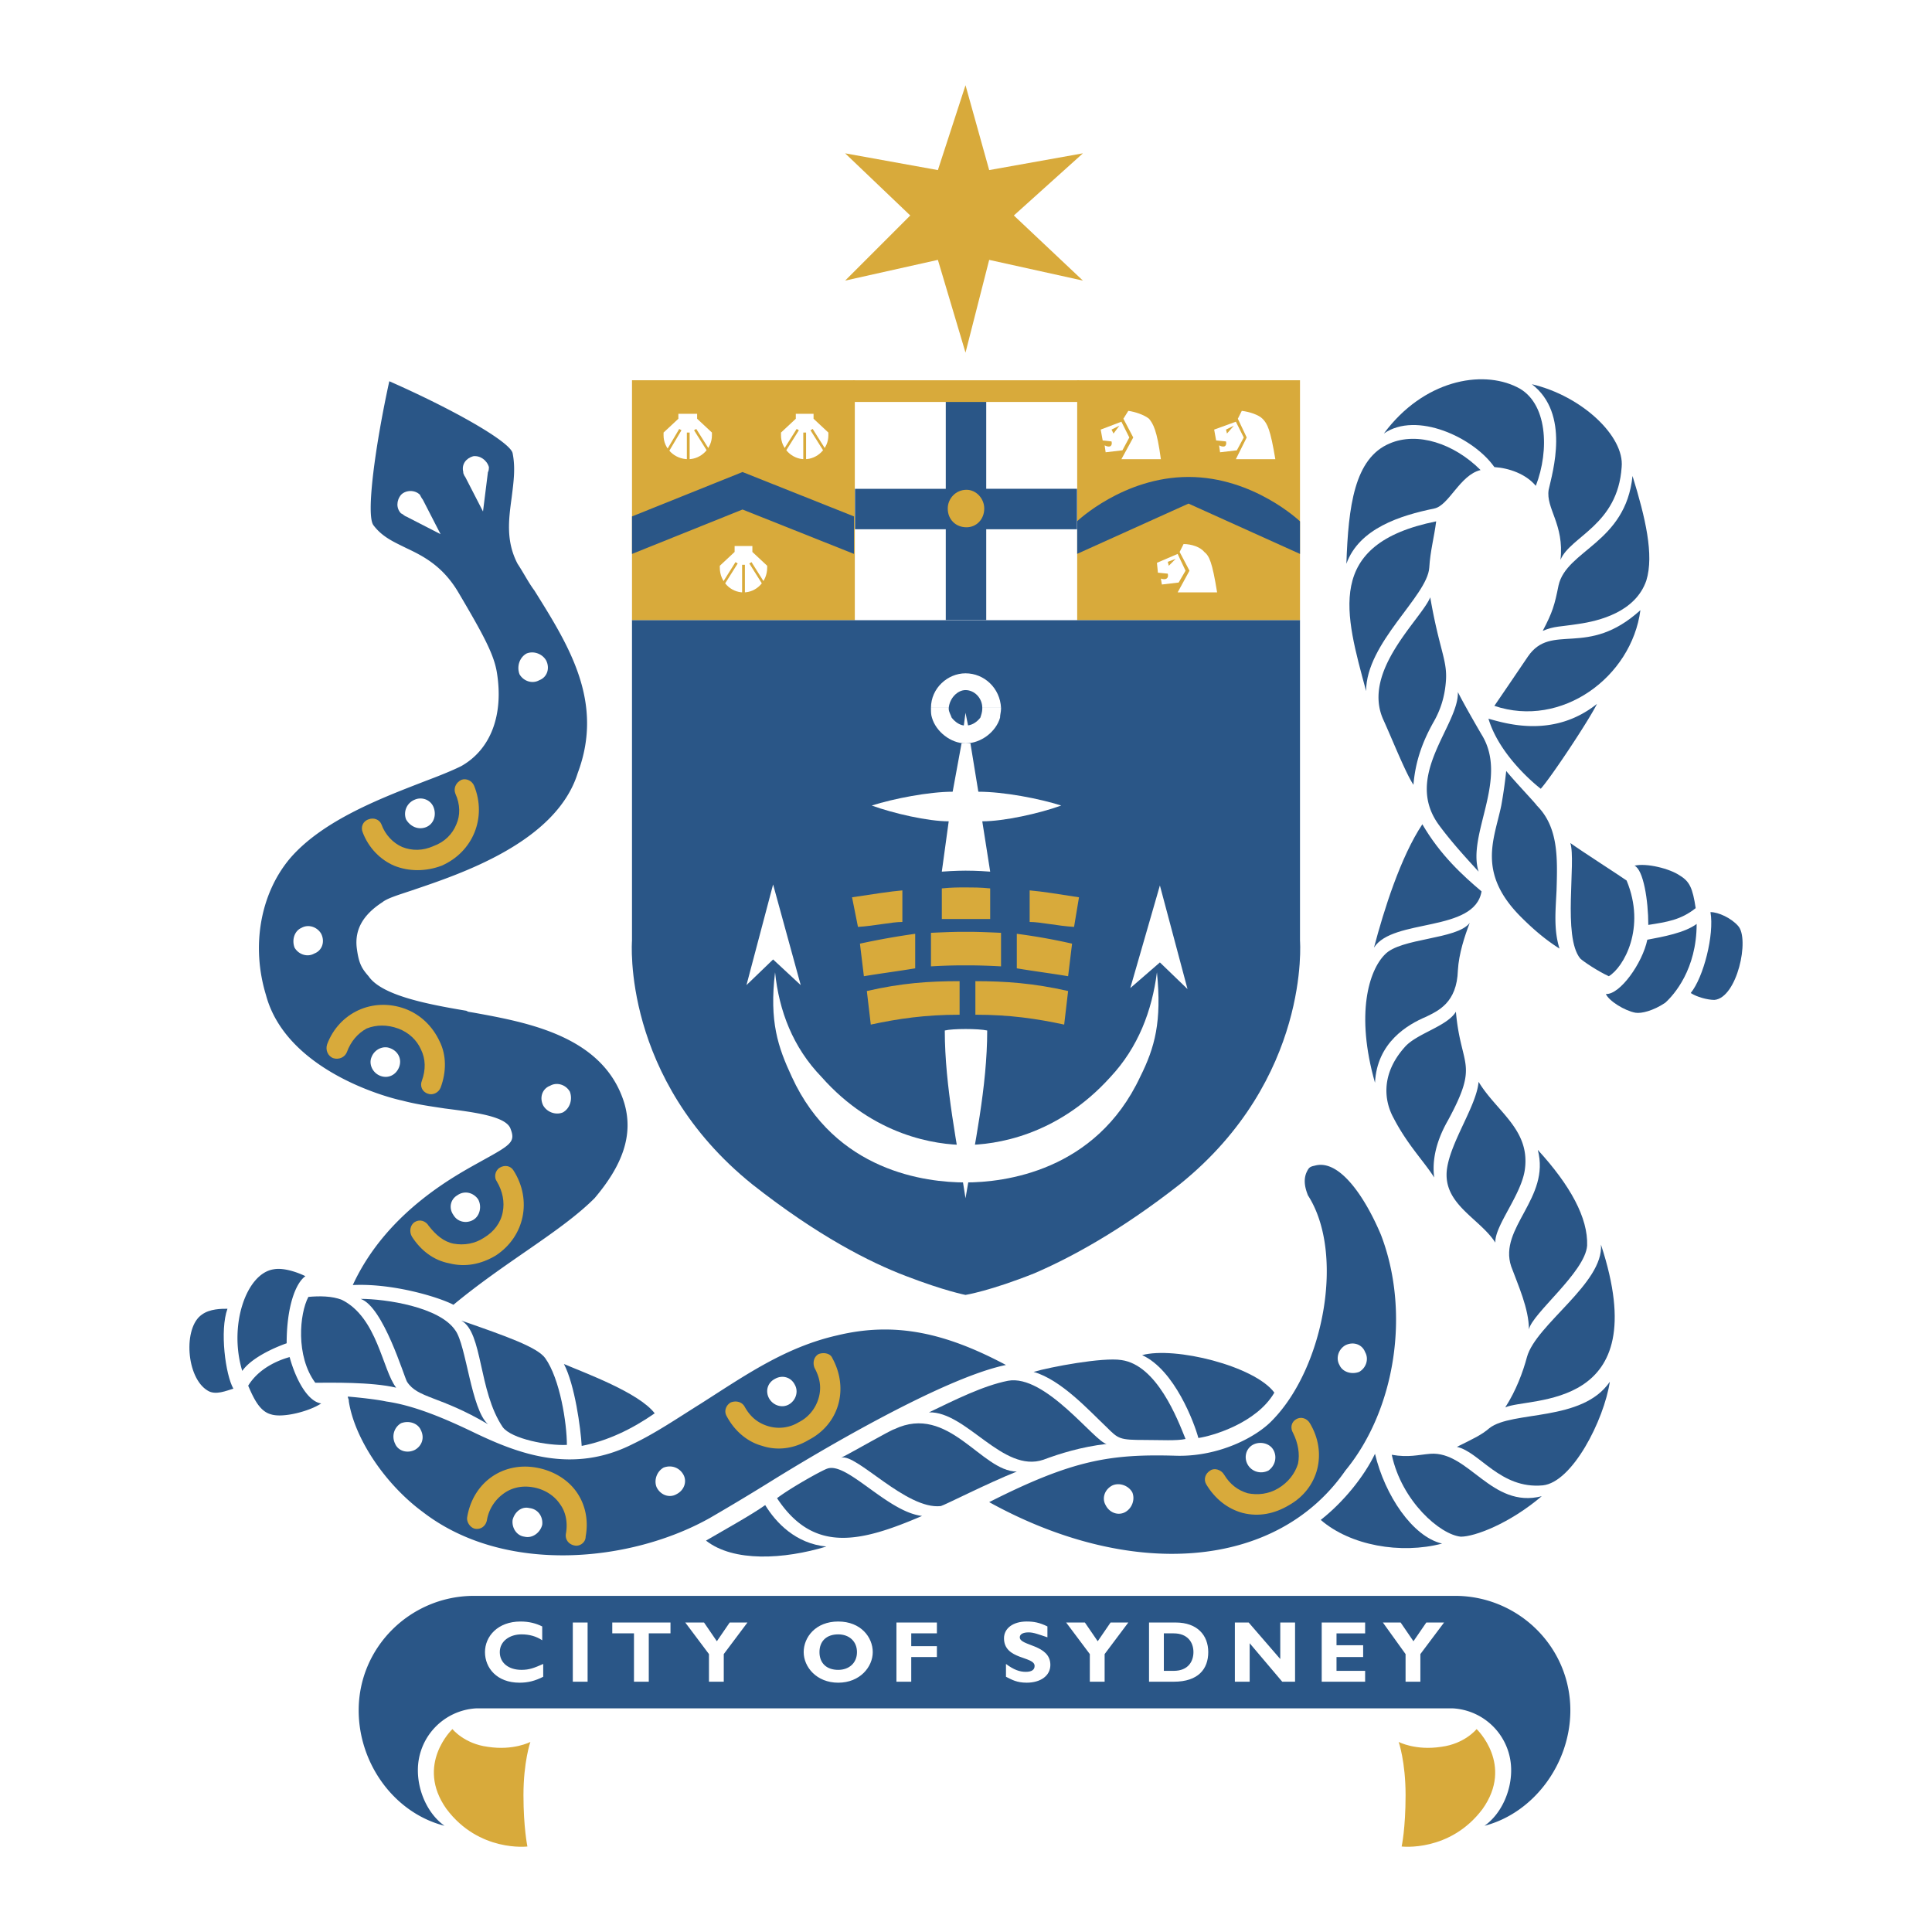 <svg xmlns="http://www.w3.org/2000/svg" width="2500" height="2500" viewBox="0 0 192.756 192.756"><path fill-rule="evenodd" clip-rule="evenodd" fill="#fff" d="M0 0h192.756v192.756H0V0z"/><path d="M56.263 136.086c1.083 2.068 1.673 6.398 1.772 8.172 2.56-.492 5.021-1.674 7.285-3.25-1.575-2.067-6.99-4.035-9.057-4.922zM45.434 132.74c-1.575-2.363-6.99-3.15-9.451-3.15 2.264.787 4.332 7.775 4.627 8.27 1.083 1.672 3.249 1.377 8.072 4.232-1.673-1.477-2.165-7.875-3.248-9.352zM46.024 131.754c2.166 1.182 1.674 6.99 4.135 10.633.886 1.182 4.528 1.871 6.399 1.771 0-2.166-.689-6.596-2.166-8.662-.788-1.084-3.839-2.166-8.368-3.742zM148.602 142.484c-.787.689-1.672 1.084-3.248 1.871 2.264.492 4.332 4.232 8.564 3.84 2.953-.295 6.104-6.498 6.695-10.336-2.758 4.036-9.746 2.854-12.011 4.625z" fill-rule="evenodd" clip-rule="evenodd" fill="#2a5687"/><path d="M152.344 135.396c-.395 1.477-1.084 3.348-2.166 5.021 2.363-1.082 15.062.492 9.549-16.244.294 3.841-6.498 7.975-7.383 11.223zM150.768 126.34c.689 1.871 1.773 4.234 1.773 6.301.295-1.574 5.611-5.709 5.807-8.367.1-2.756-1.674-6.006-4.922-9.549 1.279 4.824-3.938 7.777-2.658 11.615zM137.184 145.045c-1.084 2.264-3.15 4.824-5.414 6.596 2.953 2.559 7.973 3.445 12.107 2.363-2.953-.69-5.709-4.824-6.693-8.959z" fill-rule="evenodd" clip-rule="evenodd" fill="#2a5687"/><path d="M142.695 145.045c-1.182.098-2.166.395-3.838.098.984 4.627 4.822 7.975 6.891 8.172 1.377 0 4.824-1.281 8.072-4.037-5.021 1.279-7.285-4.528-11.125-4.233zM161.793 46.602c.297-3.052-3.938-7.088-8.957-8.269 3.838 2.953 2.066 8.761 1.674 10.533-.297 1.87 1.574 3.445 1.18 6.989.984-2.362 5.71-3.445 6.103-9.253z" fill-rule="evenodd" clip-rule="evenodd" fill="#2a5687"/><path d="M151.359 38.627c-3.545-1.771-9.354-.689-13.291 4.627 3.25-2.264 8.959.394 11.025 3.347 1.479.099 3.15.689 4.135 1.871 1.379-3.544 1.182-8.368-1.869-9.845z" fill-rule="evenodd" clip-rule="evenodd" fill="#2a5687"/><path d="M138.66 44.239c-3.545 1.477-4.135 6.301-4.332 12.01 1.279-3.544 5.414-4.824 8.762-5.513 1.477-.295 2.559-3.347 4.627-3.839-2.658-2.658-6.301-3.839-9.057-2.658zM163.664 60.876c-5.316 4.824-8.859 1.181-11.223 4.626-.787 1.182-3.348 4.922-3.348 4.922 6.696 2.265 13.684-2.854 14.571-9.548zM137.084 94.543c1.871-2.953 10.041-1.477 10.73-5.611-1.869-1.575-4.135-3.643-5.906-6.694-2.166 3.249-3.84 8.565-4.824 12.305zM162.287 87.849c-.689-.492-4.529-2.953-5.613-3.741.592 1.871-.787 9.352.984 11.518.297.295 1.773 1.28 2.855 1.772 1.477-.886 3.741-4.823 1.774-9.549zM164.451 92.279c1.871-.295 3.25-.493 4.727-1.674-.297-1.969-.592-2.658-1.576-3.249-.984-.689-3.348-1.28-4.527-.984.884.394 1.376 3.446 1.376 5.907zM164.354 93.756c-.492 2.363-2.756 5.514-4.135 5.414.295.689 1.871 1.674 2.953 1.871.592.098 1.771-.197 2.953-.984.887-.787 3.15-3.348 3.15-7.875-1.181.885-3.347 1.278-4.921 1.574zM173.41 92.377c-.689-.787-1.969-1.377-2.756-1.377.393 2.264-.689 6.497-1.969 8.073.59.393 1.672.689 2.361.689 2.266-.198 3.546-6.104 2.364-7.385zM138.168 95.232c-1.576 1.576-2.953 5.906-.984 12.797.195-4.035 3.248-5.807 5.119-6.596 1.182-.59 3.051-1.377 3.15-4.625.098-1.674.688-3.447 1.18-4.727-1.279 1.675-6.891 1.478-8.465 3.151zM164.254 57.922c.789-2.56-.098-6.3-1.377-10.435-.689 6.694-6.596 7.383-7.383 10.927-.395 1.969-.592 2.658-1.576 4.528 1.182-.492 1.674-.394 3.545-.688 2.066-.296 5.709-1.181 6.791-4.332z" fill-rule="evenodd" clip-rule="evenodd" fill="#2a5687"/><path d="M142.598 56.643c.098-1.674.492-3.052.689-4.627-11.223 2.264-9.057 9.253-6.99 16.932 0-4.823 6.103-9.45 6.301-12.305z" fill-rule="evenodd" clip-rule="evenodd" fill="#2a5687"/><path d="M144.271 67.767c.098-1.969-.689-3.052-1.576-8.171-.885 2.166-6.793 7.285-4.725 12.108.984 2.166 2.264 5.414 3.051 6.596.197-2.461.984-4.43 1.971-6.202.688-1.181 1.18-2.559 1.279-4.331zM147.814 73.28s-1.674-2.855-2.361-4.233c.098 3.347-5.514 8.368-1.871 13.29 1.377 1.87 3.051 3.643 3.938 4.627-1.182-3.741 3.052-9.255.294-13.684zM155.297 88.833c.098-3.249.197-6.3-1.969-8.466-.1-.197-2.166-2.363-3.053-3.446a48.063 48.063 0 0 1-.492 3.446c-.689 3.347-2.461 6.694 1.969 11.124 1.576 1.575 2.758 2.461 3.84 3.15-.59-1.87-.395-3.74-.295-5.808zM148.504 71.705c1.182 3.938 5.217 6.989 5.217 6.989.984-1.083 4.727-6.694 5.611-8.466-4.33 3.445-9.057 1.969-10.828 1.477zM28.896 135.396c-1.083.297-3.052 1.084-4.134 2.855.59 1.379 1.181 2.561 2.264 2.855 1.182.393 3.839-.295 5.021-1.084-1.38-.194-2.561-2.46-3.151-4.626zM28.6 134.02c0-3.643.886-6.006 1.87-6.695-.59-.295-2.067-.885-3.15-.689-2.756.395-4.528 5.613-3.15 10.141 1.182-1.675 4.43-2.757 4.43-2.757zM144.369 116.594c-.492 3.545 3.248 4.924 4.824 7.385-.1-1.674 2.658-4.824 2.953-7.385.492-3.938-2.855-5.709-4.627-8.662-.197 2.363-2.755 5.906-3.15 8.662zM143.09 117.48c-.295-2.264.59-4.332 1.379-5.709 3.148-5.809 1.279-5.219.787-10.83-.887 1.477-3.938 2.166-5.119 3.545-2.363 2.658-2.068 5.316-1.084 7.088 1.379 2.658 3.052 4.332 4.037 5.906zM131.178 116.299v-.098.098zM137.773 123.189c-1.574-3.74-4.135-7.58-6.596-6.891-.492.1-.59.197-.787.592-.492.984 0 2.066.098 2.361 3.742 5.809 1.576 17.229-3.543 22.445-1.576 1.674-5.316 3.643-9.549 3.545-6.596-.197-10.338.393-18.705 4.627 14.078 7.775 28.646 6.791 35.539-3.15 5.02-6.103 6.497-15.849 3.543-23.529zM62.268 109.998c-2.067-6.596-9.549-7.973-14.963-8.957l-.591-.1-.196-.098c-4.135-.689-8.466-1.574-9.746-3.445-.689-.787-.984-1.279-1.182-2.855-.197-1.772.591-3.249 2.56-4.528.492-.394 1.477-.689 2.954-1.182 4.626-1.575 14.373-4.725 16.539-11.715 2.658-7.088-.886-12.699-4.332-18.212-.59-.787-1.083-1.771-1.673-2.658-1.182-2.264-.886-4.43-.591-6.596.196-1.575.394-2.953.098-4.43-.197-1.083-5.611-4.233-12.305-7.186-1.378 6.3-2.363 13.388-1.575 14.373.886 1.182 2.067 1.674 3.249 2.264 1.673.788 3.643 1.772 5.217 4.43 2.56 4.331 3.544 6.202 3.84 7.974.689 4.233-.591 7.679-3.544 9.352-.788.394-1.968.886-3.544 1.477-4.036 1.576-10.238 3.839-13.585 7.777-2.954 3.544-3.839 8.761-2.363 13.586 1.969 7.383 11.715 10.139 13.585 10.533 1.477.393 2.954.59 4.233.787 3.052.393 6.202.787 6.596 2.066.492 1.281 0 1.576-2.855 3.15-2.264 1.281-9.451 4.922-12.896 12.404 4.135-.197 8.761 1.279 10.041 1.969 5.218-4.332 10.73-7.285 14.078-10.631 2.754-3.248 3.935-6.299 2.951-9.549zM83.531 133.23c-5.217 1.182-9.253 4.037-13.585 6.793-2.363 1.477-4.528 2.953-6.792 4.037-6.005 3.051-11.419.984-15.751-1.084-3.052-1.477-6.104-2.756-8.86-3.148-.886-.197-2.658-.395-3.839-.492 0 .195.099.195.099.492.59 3.74 3.642 8.268 7.383 11.025 8.171 6.299 20.771 5.02 28.647.59a233.736 233.736 0 0 0 5.906-3.543c5.218-3.25 17.425-10.436 23.626-11.715-6.103-3.249-11.124-4.331-16.834-2.955z" fill-rule="evenodd" clip-rule="evenodd" fill="#2a5687"/><path fill-rule="evenodd" clip-rule="evenodd" fill="#d8aa3b" d="M98.691 16.97l9.352-1.673-6.891 6.202 6.891 6.497-9.352-2.068-2.362 9.254-2.756-9.254-9.254 2.068 6.497-6.497-6.497-6.202 9.254 1.673 2.756-8.466 2.362 8.466zM130.686 141.992c-.295-.492-.887-.688-1.377-.393-.494.295-.592.885-.297 1.377.492.986.689 2.068.492 3.053-.295.984-.984 1.871-1.969 2.461s-2.066.689-3.051.492c-.984-.295-1.771-.887-2.363-1.871-.295-.492-.984-.688-1.379-.393-.492.295-.688.885-.393 1.377.885 1.477 2.166 2.461 3.643 2.855 1.574.395 3.15.098 4.627-.787 2.953-1.673 3.838-5.218 2.067-8.171z"/><path d="M124.977 144.158c-.689.395-.887 1.281-.492 1.969.393.689 1.279.984 2.066.592.689-.492.887-1.379.492-2.068-.393-.688-1.377-.885-2.066-.493z" fill-rule="evenodd" clip-rule="evenodd" fill="#fff"/><path d="M83.04 135.496c-.197-.492-.886-.592-1.378-.395-.493.295-.591.887-.394 1.379.591 1.082.689 2.066.394 3.051s-.984 1.871-1.969 2.363a3.762 3.762 0 0 1-3.052.395c-.984-.297-1.771-.887-2.362-1.969-.295-.492-.886-.592-1.378-.395-.492.295-.689.887-.394 1.379.788 1.477 2.067 2.559 3.543 2.953 1.477.492 3.151.295 4.627-.592 3.052-1.573 4.036-5.118 2.363-8.169z" fill-rule="evenodd" clip-rule="evenodd" fill="#d8aa3b"/><path d="M78.708 140.123c-.689.393-1.575.098-1.969-.592-.394-.688-.197-1.574.591-1.969.689-.393 1.575-.197 1.969.592.393.69.098 1.575-.591 1.969z" fill-rule="evenodd" clip-rule="evenodd" fill="#fff"/><path d="M49.569 117.875c.59.984.787 2.066.59 3.051-.197 1.084-.886 1.969-1.871 2.561-.886.59-1.969.787-3.052.59-.984-.197-1.771-.887-2.461-1.771-.295-.492-.886-.689-1.378-.395-.493.295-.591.984-.295 1.477.886 1.379 2.166 2.363 3.741 2.658 1.575.395 3.15.1 4.627-.787 2.855-1.871 3.643-5.514 1.771-8.467-.295-.492-.886-.59-1.378-.295s-.59.983-.294 1.378z" fill-rule="evenodd" clip-rule="evenodd" fill="#d8aa3b"/><path d="M47.206 121.713c-.689.395-1.575.197-1.969-.492-.492-.688-.295-1.574.394-1.969.689-.492 1.575-.295 2.067.395.394.689.197 1.673-.492 2.066z" fill-rule="evenodd" clip-rule="evenodd" fill="#fff"/><path d="M48.584 151.641a4.094 4.094 0 0 1 1.575-2.561c.886-.688 1.969-.885 3.052-.688 1.083.195 2.067.787 2.658 1.672.591.789.788 1.871.591 2.955-.099.59.295 1.082.886 1.18.493.1 1.083-.295 1.083-.885.295-1.576 0-3.15-.886-4.43-.886-1.281-2.363-2.166-4.036-2.461-3.347-.592-6.3 1.477-6.891 4.922-.098.492.295 1.082.788 1.18.59.1 1.082-.295 1.18-.884z" fill-rule="evenodd" clip-rule="evenodd" fill="#d8aa3b"/><path d="M52.817 150.459c.886.098 1.378.887 1.28 1.674-.197.787-.984 1.377-1.772 1.182-.788-.1-1.28-.887-1.182-1.674.197-.787.887-1.379 1.674-1.182z" fill-rule="evenodd" clip-rule="evenodd" fill="#fff"/><path d="M34.605 104.979c.394-1.084 1.083-1.871 1.969-2.363.984-.393 2.067-.393 3.15 0 1.083.395 1.87 1.182 2.265 2.068.492.984.492 2.066.098 3.15-.197.492 0 1.082.591 1.279.492.197 1.083-.1 1.279-.592.591-1.574.591-3.248-.098-4.627-.689-1.477-1.87-2.656-3.445-3.248-3.249-1.182-6.596.395-7.777 3.545-.197.59.099 1.182.591 1.377.59.198 1.181-.097 1.377-.589z" fill-rule="evenodd" clip-rule="evenodd" fill="#d8aa3b"/><path d="M38.937 104.584c.787.295 1.181 1.084.886 1.871-.295.787-1.083 1.182-1.871.887-.788-.297-1.181-1.182-.886-1.871.296-.787 1.182-1.182 1.871-.887z" fill-rule="evenodd" clip-rule="evenodd" fill="#fff"/><path d="M45.434 79.186c.492 1.083.492 2.166.099 3.052-.394.985-1.182 1.772-2.265 2.166-1.083.492-2.166.492-3.15.098-.886-.394-1.673-1.181-2.067-2.264-.197-.492-.788-.689-1.28-.492-.591.197-.788.788-.591 1.28.591 1.575 1.772 2.756 3.15 3.347 1.477.591 3.15.591 4.726 0 3.15-1.378 4.528-4.824 3.248-7.974-.197-.493-.787-.788-1.28-.591-.59.296-.787.886-.59 1.378z" fill-rule="evenodd" clip-rule="evenodd" fill="#d8aa3b"/><path d="M42.48 82.534c-.788.295-1.575-.099-1.969-.788a1.53 1.53 0 0 1 .886-1.969c.689-.295 1.575 0 1.87.788s.001 1.673-.787 1.969zM53.802 67.865c-.689.394-1.575.098-1.969-.591-.295-.788 0-1.673.689-2.067.689-.296 1.575 0 1.969.689.393.788.098 1.674-.689 1.969zM56.165 110.982c-.689.297-1.575 0-1.969-.688-.394-.789-.098-1.674.689-1.969.689-.395 1.575-.1 1.969.59.295.788 0 1.675-.689 2.067zM41.398 144.65c-.788.395-1.674.1-1.969-.59-.394-.787-.098-1.674.591-2.068.788-.295 1.673 0 1.969.689.393.788.098 1.577-.591 1.969zM67.485 149.08c-.689.395-1.575.1-1.969-.688-.295-.689 0-1.576.689-1.969.787-.297 1.575 0 1.969.688.394.69.099 1.577-.689 1.969zM112.277 150.854c-.689.393-1.576.098-1.969-.689-.395-.689-.1-1.576.689-1.969.688-.295 1.574 0 1.969.689.296.687.001 1.574-.689 1.969zM135.607 136.873c-.787.297-1.674 0-1.969-.688-.393-.689-.098-1.576.592-1.969.787-.395 1.672-.1 1.969.688.393.69.098 1.576-.592 1.969zM31.357 95.134c-.689.394-1.575.098-1.969-.591-.295-.788 0-1.673.689-1.969.689-.394 1.575-.099 1.969.59.393.789.098 1.674-.689 1.97z" fill-rule="evenodd" clip-rule="evenodd" fill="#fff"/><path d="M111.883 135.693c-1.869-.297-7.088.689-8.762 1.18 2.758.789 5.514 3.84 7.285 5.514 1.182 1.182 1.279 1.279 3.84 1.279 1.574 0 3.15.1 4.035-.098-.787-1.968-2.853-7.382-6.398-7.875zM34.113 129.688c-.984-.395-2.264-.395-3.347-.295-.886 1.674-1.28 5.906.689 8.564 1.477 0 5.611-.098 8.072.492-1.378-1.771-1.87-6.99-5.414-8.761zM89.241 142.584c-.394.098-4.135 2.264-5.316 2.855 1.477-.494 6.497 5.217 9.942 4.822.394-.098 4.626-2.264 7.58-3.445-3.543 0-6.792-6.793-12.206-4.232zM76.345 150.164c-1.378.984-4.233 2.559-5.907 3.543 2.756 2.166 7.777 1.871 12.01.592-3.051-.295-5.02-2.363-6.103-4.135z" fill-rule="evenodd" clip-rule="evenodd" fill="#2a5687"/><path d="M82.547 146.521c-.59.197-3.741 1.969-5.021 2.953 3.642 5.514 8.27 4.43 14.471 1.771-3.445-.391-7.481-5.413-9.45-4.724zM145.354 159.221H47.107c-6.202.098-11.321 5.119-11.321 11.42 0 5.314 3.544 10.238 8.564 11.518-1.673-1.182-2.658-3.445-2.658-5.514a6.168 6.168 0 0 1 5.809-6.201h97.458a6.167 6.167 0 0 1 5.809 6.201c0 2.068-.984 4.332-2.658 5.514 4.924-1.279 8.564-6.203 8.564-11.518 0-6.301-5.119-11.323-11.32-11.42z" fill-rule="evenodd" clip-rule="evenodd" fill="#2a5687"/><path d="M45.139 172.51s-3.741 3.545-.591 7.975c3.249 4.332 8.072 3.74 8.072 3.74s-.394-1.869-.394-5.119c0-3.346.689-5.314.689-5.314s-1.674.885-4.233.49c-2.362-.296-3.543-1.772-3.543-1.772zM147.322 172.51s3.742 3.545.592 7.975c-3.25 4.332-8.072 3.74-8.072 3.74s.393-1.771.393-5.119c0-3.346-.689-5.314-.689-5.314s1.674.885 4.234.49c2.361-.296 3.542-1.772 3.542-1.772z" fill-rule="evenodd" clip-rule="evenodd" fill="#d8aa3b"/><path d="M129.701 61.86v31.994s1.084 13.783-12.01 24.316c-5.906 4.627-10.828 7.285-14.471 8.859-4.43 1.771-6.892 2.166-6.892 2.166s-2.067-.395-5.907-1.871c-3.642-1.377-8.86-4.035-15.357-9.154-13.093-10.533-12.01-24.316-12.01-24.316V61.86h66.647z" fill-rule="evenodd" clip-rule="evenodd" fill="#2a5687"/><path fill-rule="evenodd" clip-rule="evenodd" fill="#d8aa3b" d="M63.055 37.938h22.248V61.86H63.055V37.938zM107.453 37.938h22.248V61.86h-22.248V37.938z"/><path fill-rule="evenodd" clip-rule="evenodd" fill="#2a5687" d="M63.055 55.265l11.026-4.431 11.124 4.431v-3.741l-11.124-4.43-11.026 4.43v3.741z"/><path d="M96.329 86.865c.295 0 1.181 0 2.462.099l-.789-5.021c2.166 0 5.711-.788 7.877-1.575-2.166-.689-5.711-1.378-8.27-1.378l-.788-4.824h-.887l-.886 4.824c-2.362 0-5.907.689-8.072 1.378 2.166.788 5.611 1.575 7.678 1.575l-.689 5.021c1.281-.099 2.265-.099 2.364-.099z" fill-rule="evenodd" clip-rule="evenodd" fill="#fff"/><path d="M102.729 91.984c1.082 0 2.756.394 4.43.492l.492-2.953c-1.871-.295-3.74-.591-4.922-.689v3.15zM96.329 91.688h-2.363v-3.052c.984-.098 1.674-.098 2.363-.098.688 0 1.478 0 2.462.098v3.052h-2.462zM90.029 91.984c-1.083 0-2.756.394-4.43.492l-.59-2.953c1.969-.295 3.839-.591 5.021-.689v3.15h-.001z" fill-rule="evenodd" clip-rule="evenodd" fill="#d8aa3b"/><path fill-rule="evenodd" clip-rule="evenodd" fill="#fff" d="M79.889 98.285l-2.756-2.56-2.658 2.56 2.658-10.042 2.756 10.042zM118.479 98.678l-2.756-2.658-2.953 2.56 2.953-10.239 2.756 10.337z"/><path d="M91.309 93.165v3.446c-1.772.295-3.347.492-5.119.787l-.394-3.249a74.712 74.712 0 0 1 5.513-.984zM96.329 96.314c.688 0 1.673 0 3.544.1v-3.347c-2.264-.099-2.658-.099-3.544-.099-.788 0-1.28 0-3.446.099v3.347c1.772-.1 2.757-.1 3.446-.1zM101.447 93.165v3.446c1.773.295 3.348.492 5.119.787l.395-3.249a59.323 59.323 0 0 0-5.514-.984z" fill-rule="evenodd" clip-rule="evenodd" fill="#d8aa3b"/><path d="M96.329 117.973c3.839 0 12.995-1.082 17.425-10.533 1.477-2.953 2.166-5.514 1.674-10.436-.492 3.84-1.871 7.482-4.627 10.436-5.316 5.906-11.518 6.793-14.472 6.793-2.953 0-9.155-.887-14.373-6.793-2.855-2.953-4.233-6.596-4.627-10.436-.591 4.922.295 7.482 1.673 10.436 4.332 9.451 13.389 10.533 17.327 10.533z" fill-rule="evenodd" clip-rule="evenodd" fill="#fff"/><path d="M96.329 119.549c-.788-5.219-2.067-11.125-2.067-16.736.788-.197 3.348-.197 4.232 0 0 5.611-1.279 11.517-2.165 16.736z" fill-rule="evenodd" clip-rule="evenodd" fill="#fff"/><path d="M95.739 97.891v3.348c-3.446 0-6.104.393-8.86.984l-.394-3.348c3.445-.787 6.103-.984 9.254-.984zM97.314 97.891v3.348c3.445 0 6.104.393 8.859.984l.393-3.348c-3.445-.787-6.298-.984-9.252-.984z" fill-rule="evenodd" clip-rule="evenodd" fill="#d8aa3b"/><path fill-rule="evenodd" clip-rule="evenodd" fill="#fff" d="M96.132 72.59l.197-1.476.296 1.476h-.493zM92.883 70.622c0-1.969 1.674-3.445 3.446-3.445 1.87 0 3.446 1.477 3.544 3.445h-1.871c0-.984-.787-1.772-1.673-1.772-.788 0-1.575.788-1.674 1.772h-1.772z"/><path d="M92.982 71.606c-.099-.295-.099-.591-.099-.886v-.099h1.772v.099c0 .295.197.591.295.886h-1.968zM97.807 71.606c.098-.295.195-.591.195-.886v-.099h1.871v.099c0 .295-.098.591-.098.886h-1.968zM92.982 71.606c.394 1.378 1.871 2.56 3.347 2.56 1.575 0 3.052-1.181 3.446-2.56h-1.969c-.395.492-.887.788-1.478.788-.492 0-.985-.295-1.378-.788h-1.968zM54.195 167.293c-.788.395-1.477.59-2.363.59-2.264 0-3.445-1.477-3.445-3.051 0-1.576 1.28-3.053 3.544-3.053.886 0 1.575.197 2.166.492v1.379c-.591-.395-1.28-.59-2.067-.59-1.182 0-2.166.688-2.166 1.771 0 1.082.886 1.771 2.166 1.771.787 0 1.279-.197 2.166-.59v1.281h-.001zM57.149 161.879h1.476v5.906h-1.476v-5.906zM66.895 162.961h-2.166v4.824h-1.477v-4.824h-2.166v-1.082h5.809v1.082zM70.734 165.029l-2.363-3.15h1.871l1.279 1.869 1.28-1.869h1.772l-2.363 3.15v2.756h-1.476v-2.756zM83.63 167.883c-2.166 0-3.446-1.574-3.446-3.051s1.182-3.053 3.446-3.053 3.445 1.576 3.445 3.053-1.279 3.051-3.445 3.051zm0-4.822c-1.181 0-1.871.688-1.871 1.771 0 1.082.689 1.771 1.871 1.771 1.083 0 1.871-.689 1.871-1.771-.001-1.084-.788-1.771-1.871-1.771zM93.474 162.961h-2.559v1.279h2.559v1.084h-2.559v2.461h-1.477v-5.906h4.036v1.082zM104.5 163.355c-.887-.295-1.379-.492-1.871-.492-.59 0-.885.197-.885.492 0 .885 3.051.689 3.051 2.756 0 1.084-.984 1.771-2.361 1.771-.986 0-1.477-.295-2.068-.59v-1.279c.787.59 1.379.787 1.969.787s.887-.197.887-.59c0-.986-3.053-.592-3.053-2.758 0-.984.887-1.674 2.266-1.674.688 0 1.279.1 2.066.492v1.085h-.001zM108.732 165.029l-2.361-3.15h1.869l1.28 1.869 1.281-1.869h1.771l-2.363 3.15v2.756h-1.477v-2.756zM117.297 161.879c2.166 0 3.25 1.279 3.25 2.953s-.984 2.953-3.447 2.953h-2.461v-5.906h2.658zm-1.18 4.822h.982c1.479 0 1.971-.982 1.971-1.869 0-.984-.592-1.871-1.971-1.871h-.982v3.74zM129.209 167.785h-1.279l-3.25-3.84v3.84h-1.477v-5.906h1.379l3.15 3.642v-3.642h1.477v5.906zM136.199 167.785h-4.332v-5.906h4.332v1.082h-2.855v1.182h2.658v1.181h-2.658v1.377h2.855v1.084zM140.234 165.029l-2.263-3.15h1.771l1.279 1.869 1.282-1.869h1.771l-2.363 3.15v2.756h-1.477v-2.756z" fill-rule="evenodd" clip-rule="evenodd" fill="#fff"/><path d="M107.453 55.265l11.125-5.021 11.123 5.021v-3.249s-4.627-4.43-11.123-4.43c-6.498 0-11.125 4.43-11.125 4.43v3.249z" fill-rule="evenodd" clip-rule="evenodd" fill="#2a5687"/><path fill-rule="evenodd" clip-rule="evenodd" fill="#fff" d="M85.303 39.71h22.15v22.15h-22.15V39.71z"/><path fill-rule="evenodd" clip-rule="evenodd" fill="#2a5687" d="M107.453 48.767h-9.057V39.71H94.36v9.057h-9.057v4.036h9.057v9.057h4.036v-9.057h9.057v-4.036z"/><path d="M96.428 48.866c.984 0 1.771.886 1.771 1.87 0 1.083-.787 1.871-1.771 1.871-1.083 0-1.871-.788-1.871-1.871 0-.984.787-1.87 1.871-1.87zM107.65 40.104v-2.166H85.106v2.166h22.544z" fill-rule="evenodd" clip-rule="evenodd" fill="#d8aa3b"/><path d="M71.029 43.156l-1.477-1.378v-.492h-1.871v.492l-1.477 1.378v.295c0 1.28 1.083 2.363 2.461 2.363 1.28 0 2.363-1.083 2.363-2.363l.001-.295z" fill-rule="evenodd" clip-rule="evenodd" fill="#fff"/><path fill="none" stroke="#d8aa3b" stroke-width=".278" stroke-miterlimit="2.613" d="M68.667 43.156v3.052"/><path d="M69.355 42.861l1.674 2.658m-3.15-2.658l-1.575 2.658" fill="none" stroke="#d8aa3b" stroke-width=".257" stroke-miterlimit="2.613"/><path d="M76.542 56.446l-1.477-1.378v-.591h-1.772v.591l-1.477 1.378v.197c0 1.378 1.083 2.461 2.362 2.461 1.28 0 2.363-1.083 2.363-2.461l.001-.197z" fill-rule="evenodd" clip-rule="evenodd" fill="#fff"/><path fill="none" stroke="#d8aa3b" stroke-width=".278" stroke-miterlimit="2.613" d="M74.179 56.348v3.051"/><path d="M74.869 56.15l1.673 2.658M73.49 56.15l-1.673 2.658" fill="none" stroke="#d8aa3b" stroke-width=".257" stroke-miterlimit="2.613"/><path d="M82.646 43.156l-1.477-1.378v-.492h-1.771v.492l-1.477 1.378v.295c0 1.28 1.083 2.363 2.362 2.363s2.363-1.083 2.363-2.363v-.295z" fill-rule="evenodd" clip-rule="evenodd" fill="#fff"/><path fill="none" stroke="#d8aa3b" stroke-width=".278" stroke-miterlimit="2.613" d="M80.283 43.156v3.052"/><path d="M80.972 42.861l1.673 2.658m-3.051-2.658l-1.673 2.658" fill="none" stroke="#d8aa3b" stroke-width=".257" stroke-miterlimit="2.613"/><path d="M112.08 41.778l.492-.788c.689.098 1.574.394 2.066.788.395.492.789 1.083 1.182 4.036h-3.938l1.182-2.166-.984-1.87z" fill-rule="evenodd" clip-rule="evenodd" fill="#fff"/><path d="M111.883 42.073l-2.066.788.197 1.083.885.098c.1.394-.098.689-.689.394l.1.689 1.674-.197.688-1.28-.789-1.575z" fill-rule="evenodd" clip-rule="evenodd" fill="#fff"/><path fill-rule="evenodd" clip-rule="evenodd" fill="#d8aa3b" d="M111.686 42.467l-.788.394.198.393.59-.787z"/><path d="M123.5 41.778l.393-.788c.787.098 1.674.394 2.068.788.492.492.787 1.083 1.279 4.036h-3.938l1.082-2.166-.884-1.87z" fill-rule="evenodd" clip-rule="evenodd" fill="#fff"/><path d="M123.303 42.073l-2.166.788.197 1.083.984.098c.098.394-.1.689-.689.394l.098.689 1.674-.197.689-1.28-.787-1.575z" fill-rule="evenodd" clip-rule="evenodd" fill="#fff"/><path fill-rule="evenodd" clip-rule="evenodd" fill="#d8aa3b" d="M123.105 42.467l-.787.394.098.393.689-.787z"/><path d="M117.691 55.068l.395-.788c.787 0 1.672.295 2.066.788.492.394.787.984 1.279 4.036h-3.938l1.182-2.166-.984-1.87z" fill-rule="evenodd" clip-rule="evenodd" fill="#fff"/><path d="M117.494 55.265l-2.066.886.098.985.984.098c.1.394-.098.689-.689.492l.1.59 1.674-.196.688-1.182-.789-1.673z" fill-rule="evenodd" clip-rule="evenodd" fill="#fff"/><path fill-rule="evenodd" clip-rule="evenodd" fill="#d8aa3b" d="M117.297 55.757l-.787.295.099.394.688-.689z"/><path d="M43.957 53.296l-1.772-3.446c-.098-.098-.295-.492-.295-.492-.492-.492-1.378-.492-1.871 0-.492.591-.492 1.378 0 1.871.098 0 .394.295.492.295l3.446 1.772zM48.19 51.031l-1.772-3.445c-.099-.098-.197-.394-.197-.394v-.098c-.197-.788.295-1.378.984-1.575.689-.098 1.378.394 1.575 1.083 0 0 0 .394-.098.492l-.492 3.937z" fill-rule="evenodd" clip-rule="evenodd" fill="#fff"/><path d="M20.134 131.164c-1.871 1.279-1.575 6.301.59 7.58.788.492 1.871 0 2.56-.197-.788-1.377-1.378-5.807-.59-7.973-.591 0-1.773 0-2.56.59zM100.562 137.76c-2.461.492-5.218 1.871-7.875 3.15 3.741-.098 7.383 6.104 11.418 4.725 1.576-.59 3.742-1.279 6.301-1.574-1.181-.198-6.103-6.991-9.844-6.301zM113.951 135.201c3.248 1.477 5.217 6.791 5.611 8.268 1.377-.195 5.807-1.477 7.58-4.527-1.968-2.659-9.943-4.628-13.191-3.741z" fill-rule="evenodd" clip-rule="evenodd" fill="#2a5687"/></svg>